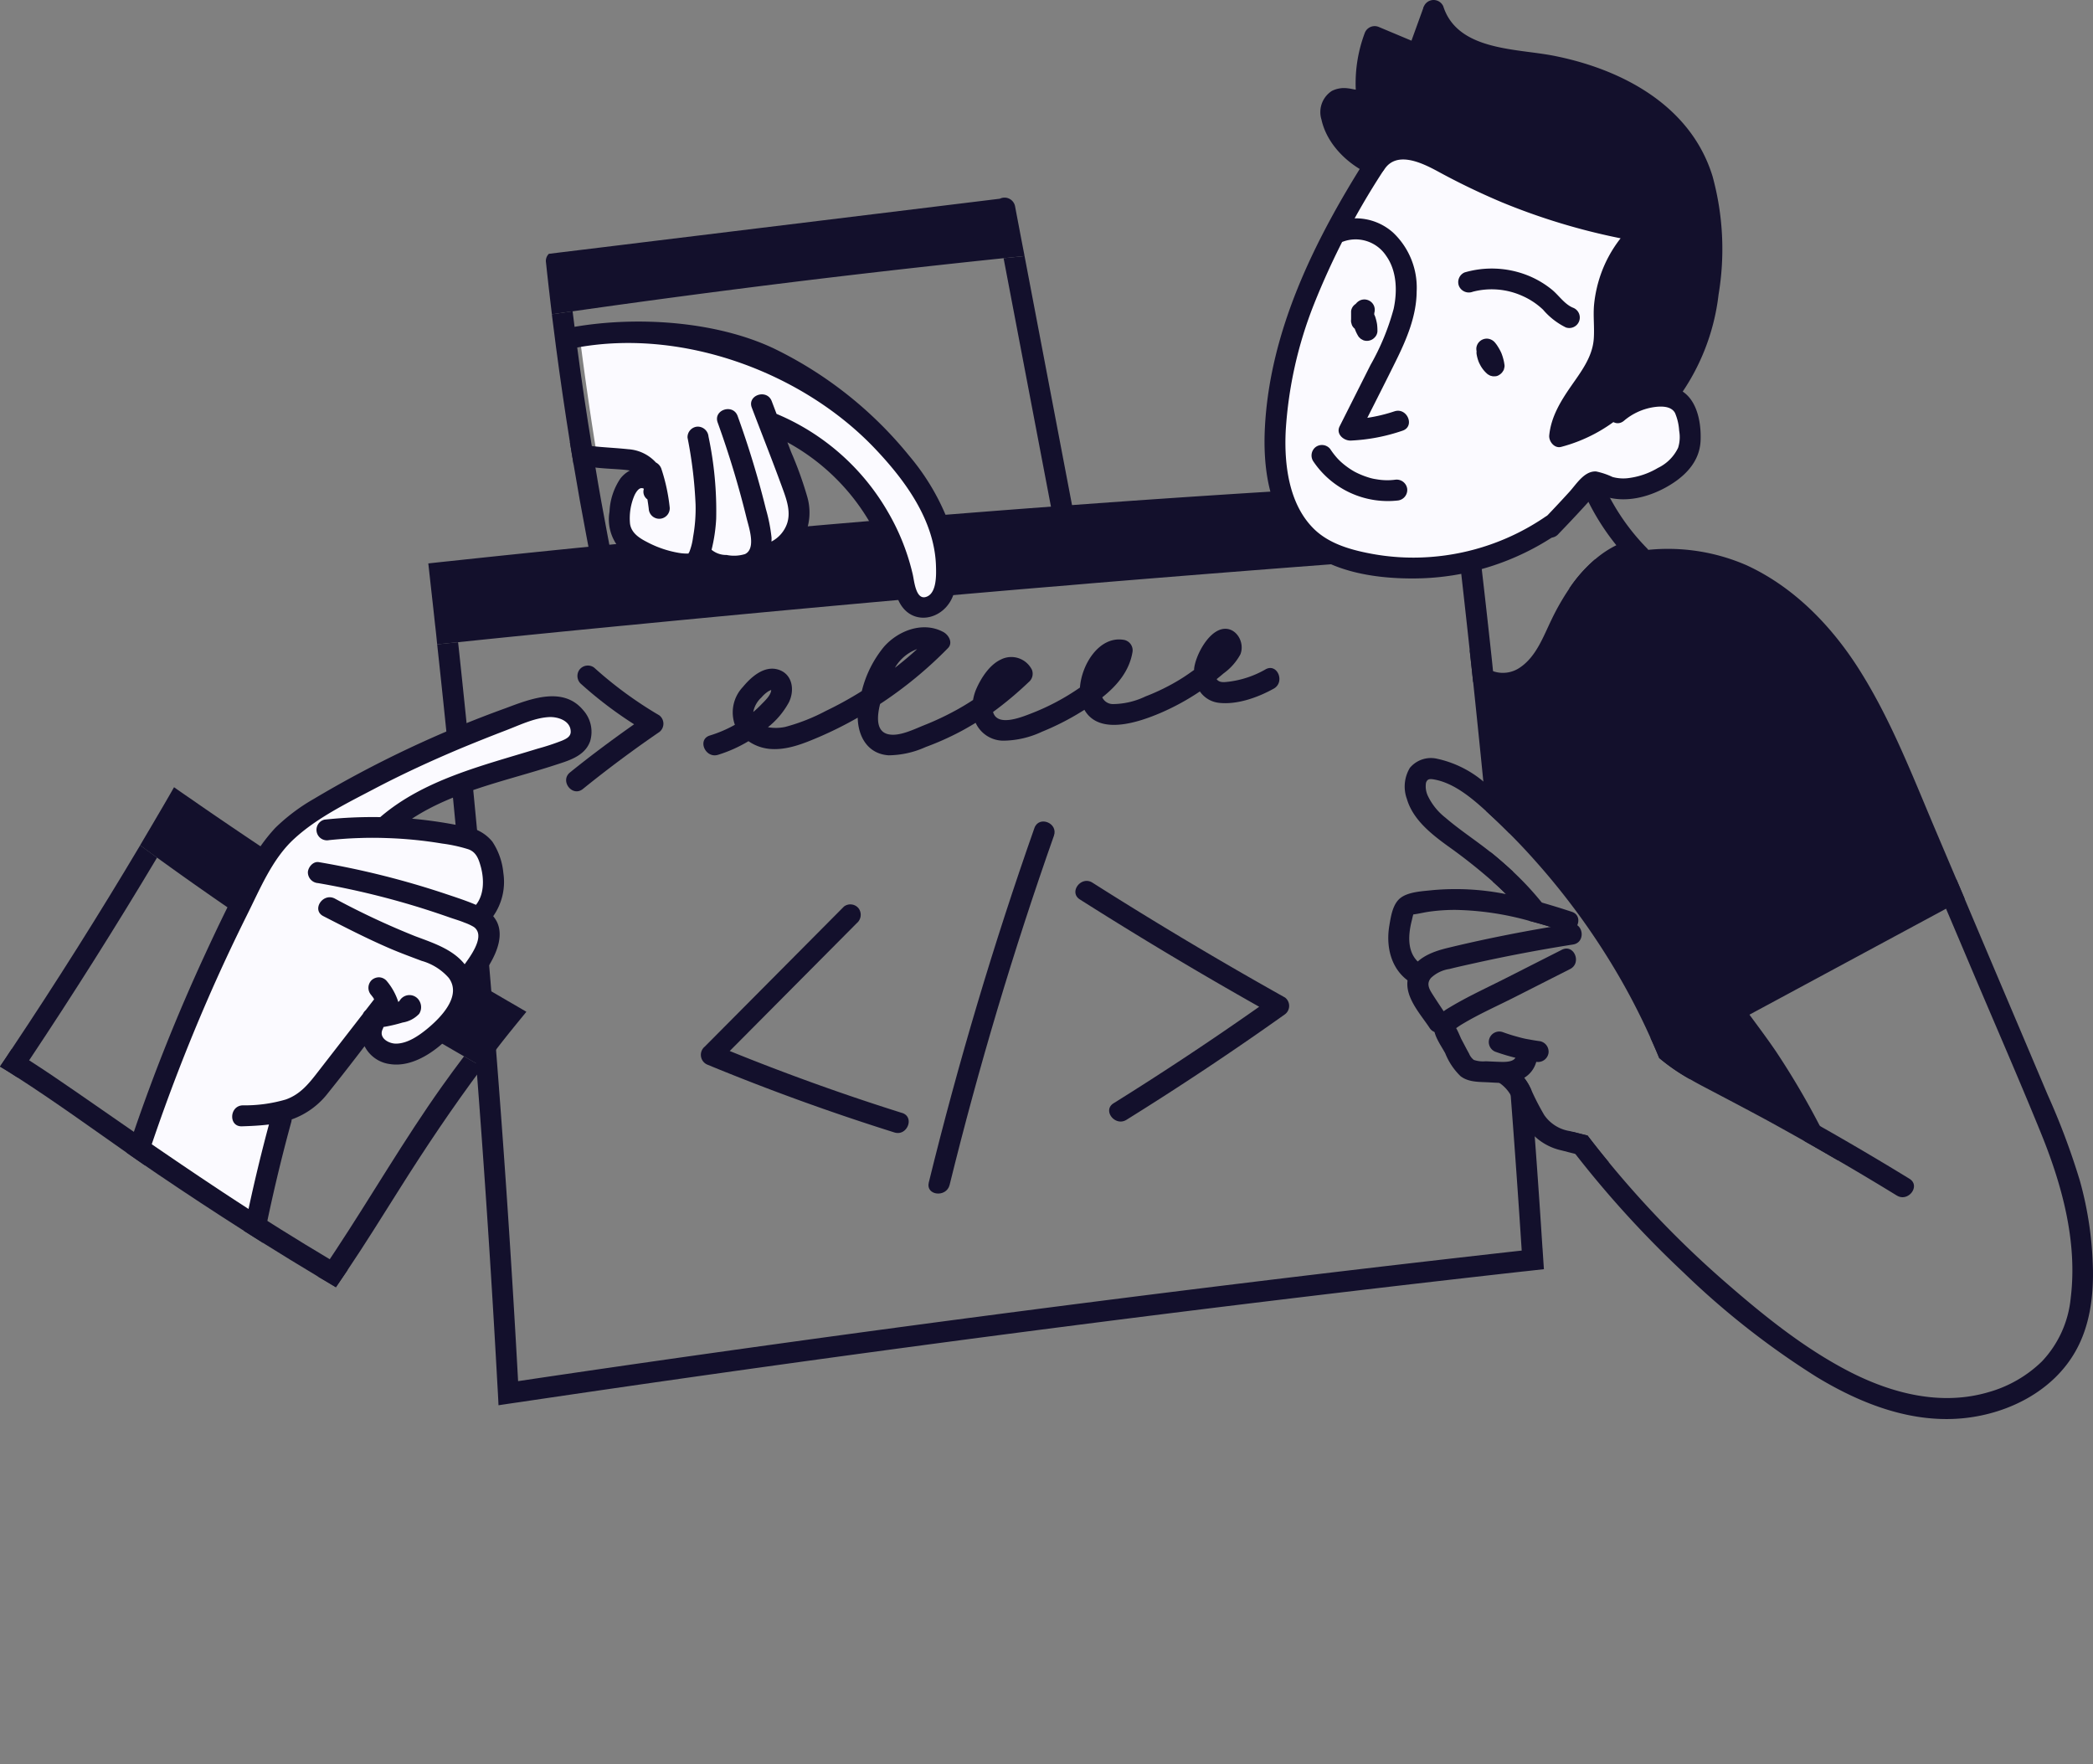 <svg xmlns="http://www.w3.org/2000/svg" xmlns:xlink="http://www.w3.org/1999/xlink" width="322.579" height="271.875" viewBox="0 0 322.579 271.875">
  <rect x="0" y="0" width="322.579" height="271.875" fill="#808080" stroke="none"/>
  <defs>
    <clipPath id="clip-path">
      <rect id="Rectangle_37" data-name="Rectangle 37" width="322.579" height="271.875" fill="#13102c"/>
    </clipPath>
  </defs>
  <g id="Group_61" data-name="Group 61" transform="translate(10.534 -7.283)">
    <g id="Group_42" data-name="Group 42" transform="translate(-10.534 7.283)" clip-path="url(#clip-path)">
      <path id="Path_24" data-name="Path 24" d="M53.581,274.231c-.592.894-1.2,1.787-1.81,2.672-.926-.549-1.853-1.11-2.78-1.66q-4.266-2.553-8.478-5.192c-.462-.29-.936-.592-1.4-.883-.506-.323-1-.636-1.509-.958q-6.7-4.266-13.282-8.726c-.679-.464-1.347-.915-2.025-1.389s-1.379-.948-2.058-1.432c-.237-.162-.464-.323-.7-.485-5.581-3.911-11.106-7.907-16.826-11.592-.894-.582-1.8-1.152-2.715-1.7.6-.884,1.2-1.767,1.777-2.661.916.56,1.821,1.12,2.715,1.7,2.467,1.584,4.891,3.233,7.3,4.9q4.428,3.07,8.833,6.119c.312.215.625.431.926.647.614.419,1.228.839,1.832,1.26,4.934,3.383,9.888,6.733,14.92,9.975.5.323,1,.646,1.508.97l1.389.872c.679.431,1.357.862,2.046,1.292,2.51,1.563,5.031,3.114,7.573,4.622.916.56,1.832,1.109,2.758,1.648" transform="translate(0 -78.51)" fill="#13102c"/>
      <path id="Path_25" data-name="Path 25" d="M98.177,243.488c-4.6,6.14-8.855,12.5-12.959,19.023-2.586,4.094-5.138,8.22-7.853,12.248-.592.894-1.2,1.789-1.81,2.672-.926-.549-1.853-1.109-2.78-1.659.625-.883,1.229-1.766,1.832-2.66.3-.452.592-.894.894-1.346,5.537-8.391,10.578-17.1,16.4-25.293q1.665-2.343,3.4-4.632,1.439.841,2.876,1.649" transform="translate(-23.785 -79.038)" fill="#13102c"/>
      <path id="Path_26" data-name="Path 26" d="M91.611,214.844l-1.875,2.295c-.064.086-.129.162-.194.247-.915,1.121-1.81,2.251-2.671,3.383-.679.862-1.336,1.723-1.993,2.586q-1.437-.808-2.876-1.649a537.2,537.2,0,0,1-47.311-30.625c-.873-.625-1.746-1.261-2.607-1.9.549-.937,1.1-1.874,1.648-2.8l1.971-3.361c.539-.926,1.078-1.853,1.606-2.79.884.625,1.766,1.239,2.661,1.842,2.014,1.411,4.05,2.8,6.086,4.18Q62.73,197.565,79.988,208c2.9,1.756,5.828,3.457,8.758,5.171.959.549,1.917,1.109,2.865,1.669" transform="translate(-10.486 -58.904)" fill="#13102c"/>
      <path id="Path_32" data-name="Path 32" d="M270.444,233.787c-.172-2.66-.345-5.311-.528-7.971-.215-3.092-.431-6.183-.668-9.274-.162-2.381-.345-4.773-.528-7.153a8.659,8.659,0,0,0-3.21-3.814,1.916,1.916,0,0,0-.334-.162c.129,1.594.248,3.178.366,4.761q.922,11.974,1.7,23.968-19.213,2.149-38.414,4.471-44.161,5.349-88.214,11.58-14.042,1.988-28.051,4.072-.824-15.059-1.853-30.086-2.861-41.527-7.3-82.925-.048-.436-.1-.872c-1.077.108-2.144.215-3.221.334q2.02,18.534,3.7,37.11,3.474,38.409,5.58,76.914c.064,1.077.129,2.165.172,3.242,1.066-.161,2.133-.322,3.2-.473q33.318-4.945,66.724-9.383,43.934-5.833,87.976-10.761l.335-.032,2.887-.323c-.075-1.077-.14-2.154-.215-3.221m-5.58-68.877q-.808-8.305-1.68-16.611c-.118-1.152-.237-2.306-.367-3.458-.064-.657-.129-1.3-.2-1.961q-.872-8.1-1.82-16.191l-3.21.226q.84,7.352,1.637,14.716c.183,1.616.355,3.231.528,4.858q.808,7.675,1.572,15.351l.452,4.589c.184.162.367.334.539.5,1.035.948,2.036,1.918,3.028,2.92-.162-1.648-.313-3.286-.475-4.934m1.023,10.815q-1.325-1.228-2.714-2.392c-.269-.226-.539-.441-.819-.657.151,1.54.3,3.07.431,4.611a45.565,45.565,0,0,1,3.555,3.5c-.14-1.691-.3-3.371-.453-5.062" transform="translate(-32.712 -41.404)" fill="#13102c"/>
      <path id="Path_33" data-name="Path 33" d="M242.3,107.444c-1.077.1-2.155.184-3.232.28q-1.163-6.076-2.316-12.151-3.49-18.307-6.981-36.615c1.077-.107,2.155-.215,3.232-.333Q236.5,76.98,240,95.336q1.147,6.06,2.306,12.108" transform="translate(-75.095 -19.16)" fill="#13102c"/>
      <path id="Path_34" data-name="Path 34" d="M198.763,54.254c-1.077.118-2.155.226-3.232.334q-15.092,1.568-30.162,3.393-18.162,2.213-36.26,4.794c-1.066.151-2.133.3-3.2.463-.13-1.067-.259-2.133-.377-3.21-.118-.948-.216-1.885-.324-2.833-.075-.657-.139-1.325-.215-1.982a1.515,1.515,0,0,1,.452-1.3l2.1-.259q6.157-.743,12.3-1.5,27.55-3.362,55.1-6.732a1.651,1.651,0,0,1,2.348,1.163c.28,1.5.572,2.995.852,4.491.2,1.056.409,2.123.614,3.178" transform="translate(-40.848 -14.795)" fill="#13102c"/>
      <path id="Path_35" data-name="Path 35" d="M260.128,121.227l-3.21.226q-28.439,2.052-56.845,4.406c-1.077.1-2.154.183-3.232.28q-6.317.517-12.625,1.066-27.63,2.391-55.24,5.085c-1.077.1-2.154.2-3.232.312q-4.719.453-9.437.927-6.834.679-13.659,1.389c-1.077.108-2.144.215-3.221.334-.107-1.066-.215-2.144-.345-3.21-.215-2.014-.442-4.039-.668-6.054-.118-1.077-.237-2.143-.355-3.21,1.067-.118,2.143-.237,3.21-.345q10.987-1.179,21.975-2.273c1.078-.108,2.144-.2,3.221-.312l6.022-.582q30.991-2.973,62.037-5.278c.237-.022.484-.032.722-.054.84-.065,1.68-.118,2.52-.183q28.892-2.118,57.815-3.62c.926-.054,1.863-.108,2.79-.151a1.479,1.479,0,0,1,.442.032c.14,1.034.258,2.079.377,3.113.194,1.626.388,3.264.571,4.891.129,1.066.258,2.143.366,3.21" transform="translate(-32.048 -35.943)" fill="#13102c"/>
      <path id="Path_36" data-name="Path 36" d="M137.4,118.005c-1.078.1-2.154.2-3.232.312q-1.341-6.205-2.5-12.442-1.05-5.494-1.972-11.01c-.128-.808-.269-1.6-.4-2.413-.054-.345-.119-.7-.172-1.045q-1.164-7.288-2.133-14.6-.339-2.537-.646-5.074c1.066-.162,2.133-.312,3.2-.463.1.8.195,1.583.3,2.381.01.1.022.2.032.3.118.959.247,1.928.378,2.887q1,7.61,2.251,15.2c.042.312.1.625.151.937.129.786.259,1.583.409,2.37.56,3.414,1.174,6.819,1.821,10.211q1.162,6.237,2.51,12.442" transform="translate(-41.294 -23.294)" fill="#13102c"/>
      <path id="Path_37" data-name="Path 37" d="M311.571,24.525s-8.162,12.532-10.477,17.7-11.023,26.935-9.661,35.644,4.353,15.24,14.695,17.145,19.866,0,25.038-3.266a39.015,39.015,0,0,0,9.252-8.98s12.79,1.088,14.7-4.627-3.81-12.246-3.81-12.246l1.089-30.48Z" transform="translate(-95.199 -8.015)" fill="#fbfaff"/>
      <path id="Path_38" data-name="Path 38" d="M332.7,91.305a36.1,36.1,0,0,1-17.732,6.143,35.279,35.279,0,0,1-9.447-.594c-2.991-.59-6.137-1.536-8.374-3.717-3.9-3.807-4.63-9.977-4.372-15.15a63.305,63.305,0,0,1,4.335-19.45,116.632,116.632,0,0,1,10.577-20.423c1.1-1.747-1.475-3.7-2.588-1.935C297.2,48.672,290.3,62.6,289.561,77.622c-.285,5.83.532,12.467,4.567,17,4.486,5.046,12.268,6.2,18.687,6.125a39.472,39.472,0,0,0,21.865-6.892c1.719-1.177-.273-3.725-1.982-2.554" transform="translate(-94.617 -11.598)" fill="#13102c"/>
      <path id="Path_39" data-name="Path 39" d="M315.017,108.6a1.64,1.64,0,0,0-1.83-1.369,9.478,9.478,0,0,1-2.918-.069,6.976,6.976,0,0,1-1.261-.294,12.534,12.534,0,0,1-1.521-.586q-.156-.072-.31-.149c-.024-.012-.21-.108-.272-.138-.3-.175-.423-.25-.544-.328a12.31,12.31,0,0,1-1.243-.913q-.164-.138-.323-.281c-.334-.317-.5-.492-.654-.671a11.876,11.876,0,0,1-.984-1.3,1.631,1.631,0,0,0-2.267-.287,1.649,1.649,0,0,0-.286,2.268,13.841,13.841,0,0,0,13.044,5.944,1.637,1.637,0,0,0,1.368-1.83" transform="translate(-98.139 -33.298)" fill="#13102c"/>
      <path id="Path_40" data-name="Path 40" d="M314.395,79.727a24.592,24.592,0,0,1-4.17,1c1.468-2.9,2.94-5.806,4.382-8.724,1.661-3.363,3.2-6.954,3.223-10.77a11.657,11.657,0,0,0-3.634-9.056,8.631,8.631,0,0,0-8.81-1.641c-1.937.773-.673,3.748,1.258,2.977a5.635,5.635,0,0,1,6.466,2.216c1.676,2.333,1.756,5.474,1.177,8.186a36.964,36.964,0,0,1-3.569,8.662l-4.763,9.464c-.6,1.193.649,2.235,1.736,2.189a28.543,28.543,0,0,0,7.962-1.524c1.974-.669.7-3.641-1.258-2.977" transform="translate(-99.49 -16.329)" fill="#13102c"/>
      <path id="Path_41" data-name="Path 41" d="M313.328,72.4a7.659,7.659,0,0,0-.269-1.116c-.045-.149-.117-.287-.176-.43.014-.091.009-.184.03-.275a1.629,1.629,0,0,0-.061-1.032,1.615,1.615,0,0,0-2.117-.86,1.87,1.87,0,0,0-.695.555,1.609,1.609,0,0,0-.254.2,1.486,1.486,0,0,0-.463.94q0,.639,0,1.278a1.21,1.21,0,0,0,.061.612,1.224,1.224,0,0,0,.267.561,1.6,1.6,0,0,0,.238.241,5.758,5.758,0,0,0,.61,1.252l.309.3.379.211a1.6,1.6,0,0,0,1.018.039,1.538,1.538,0,0,0,.712-.421,1.485,1.485,0,0,0,.464-.94,7.963,7.963,0,0,0-.055-1.119" transform="translate(-101.088 -22.407)" fill="#13102c"/>
      <path id="Path_42" data-name="Path 42" d="M342.327,81.5a5.046,5.046,0,0,0-.137-.722,7.467,7.467,0,0,0-.339-1.052,7.814,7.814,0,0,0-.519-.957,4.89,4.89,0,0,0-.441-.614,1.7,1.7,0,0,0-1.095-.615,1.617,1.617,0,0,0-1.788,1.424,1.941,1.941,0,0,0,.036.525,1.555,1.555,0,0,0,0,.419,5.814,5.814,0,0,0,.24.965,3.358,3.358,0,0,0,.244.574,4.762,4.762,0,0,0,1.236,1.577l.378.211.408.1.413-.007a1.22,1.22,0,0,0,.579-.216,1.632,1.632,0,0,0,.59-.605.8.8,0,0,0,.156-.392,1.211,1.211,0,0,0,.044-.617" transform="translate(-110.467 -25.338)" fill="#13102c"/>
      <path id="Path_43" data-name="Path 43" d="M351.617,67.545c-1.327-.509-2.219-1.9-3.286-2.786a14.3,14.3,0,0,0-4.076-2.339,15.006,15.006,0,0,0-9.409-.34,1.627,1.627,0,0,0-.86,2.118,1.657,1.657,0,0,0,2.119.859,11.52,11.52,0,0,1,7.635.641,11.165,11.165,0,0,1,3.193,2.121,11.034,11.034,0,0,0,3.507,2.736,1.617,1.617,0,0,0,1.178-3.01" transform="translate(-109.116 -20.094)" fill="#13102c"/>
      <path id="Path_44" data-name="Path 44" d="M373.45,88.653c-3.357-1.116-7.314.335-9.927,2.493-1.6,1.325.377,3.881,1.981,2.555a9.248,9.248,0,0,1,4.483-2.085c1.111-.174,2.763-.269,3.392.879a8.23,8.23,0,0,1,.639,2.749,5.482,5.482,0,0,1-.164,2.618,6.579,6.579,0,0,1-3.105,3.1A11.738,11.738,0,0,1,366,102.556a6.246,6.246,0,0,1-2.252-.195,11.233,11.233,0,0,0-2.53-.852c-1.816-.1-3.029,1.943-4.106,3.127q-2.082,2.289-4.236,4.512a1.625,1.625,0,0,0,.326,2.262,1.656,1.656,0,0,0,2.262-.326q1.936-2,3.819-4.055c.6-.66,1.2-1.326,1.8-1.992a2.137,2.137,0,0,1,.283-.326,2.275,2.275,0,0,0,1.206.661c3.122.987,6.528.156,9.33-1.371s5.269-3.839,5.416-7.223c.131-3.014-.631-7.05-3.869-8.125" transform="translate(-115.22 -28.847)" fill="#13102c"/>
      <path id="Path_45" data-name="Path 45" d="M372.27,120.1a33.833,33.833,0,0,1-7.015-10.422,1.616,1.616,0,0,0-2.978,1.258,36.667,36.667,0,0,0,7.438,11.145,1.659,1.659,0,0,0,2.268.287,1.634,1.634,0,0,0,.286-2.268" transform="translate(-118.359 -35.524)" fill="#13102c"/>
      <path id="Path_46" data-name="Path 46" d="M362.793,27.275c-3.328-11-13.972-16.619-24.578-18.695-5.736-1.122-14.757-.747-16.959-7.615a1.631,1.631,0,0,0-2.994.04q-.953,2.631-1.906,5.263l-5.091-2.136a1.636,1.636,0,0,0-2.094.916,22.064,22.064,0,0,0-1.4,8.77c-.4-.053-.8-.166-1.181-.2a4.2,4.2,0,0,0-2.51.4,3.887,3.887,0,0,0-1.591,4.428c.843,3.808,4.075,6.918,7.527,8.456,1.9.846,3.077-2.164,1.178-3.01a10.049,10.049,0,0,1-5.413-5.655c-.1-.281-.428-1.171-.147-1.411.131-.111.7.016.93.046a5.649,5.649,0,0,0,3.554-.21,1.679,1.679,0,0,0,.97-1.719,18.513,18.513,0,0,1,.58-7.137l5.037,2.113A1.634,1.634,0,0,0,318.8,9q.635-1.756,1.272-3.512c2.7,3.276,7.3,4.7,11.454,5.338,5.334.822,10.5,1.583,15.461,3.84,4.6,2.089,8.843,5.354,11.223,9.9,2.7,5.156,3.055,11.194,2.646,16.9-.467,6.527-2.117,13.075-6.234,18.29-1.29,1.634,1.3,3.568,2.587,1.935a33.7,33.7,0,0,0,6.479-16.3,42.4,42.4,0,0,0-.9-18.12" transform="translate(-98.817 0)" fill="#13102c"/>
      <path id="Path_47" data-name="Path 47" d="M356.035,47.329a1.64,1.64,0,0,0-.808-2.883A95.942,95.942,0,0,1,332.1,37.365q-2.783-1.256-5.483-2.685a30.149,30.149,0,0,0-5.093-2.45c-3.023-.934-6.706-.517-8.564,2.336-1.13,1.734,1.45,3.682,2.588,1.935,1.916-2.942,5.882-.97,8.2.278a109.2,109.2,0,0,0,9.859,4.761,99.05,99.05,0,0,0,18.354,5.574,19.483,19.483,0,0,0-3.037,5.51,20.142,20.142,0,0,0-1.039,4.59c-.184,1.808.075,3.616-.061,5.421-.211,2.806-1.974,5.063-3.52,7.3-1.592,2.3-3.058,4.7-3.34,7.545-.092.93.8,2.064,1.837,1.782a24.027,24.027,0,0,0,9.791-5.221c1.547-1.378-.427-3.939-1.981-2.553a21.264,21.264,0,0,1-5.684,3.658,25.834,25.834,0,0,1,2.5-4.049,19.158,19.158,0,0,0,3.424-6.817,21.073,21.073,0,0,0,.158-4.692,16.635,16.635,0,0,1,5.018-12.254" transform="translate(-102.19 -10.387)" fill="#13102c"/>
      <path id="Path_48" data-name="Path 48" d="M356.154,61.628a36.408,36.408,0,0,0-8.981,2.722c-3.81,1.9-6.259,4.354-7.075,2.993s5.443-8.98,5.715-12.518.272-8.436,1.633-11.974a49.932,49.932,0,0,1,3.538-7.076s-17.145-4.354-23.4-7.347-9.88-3.5-12.246-4.355-5.715,1.905-5.715,1.905-3.81-.817-4.626-4.354-1.361-5.171-1.361-5.171l5.715-1.089,1.361-10.069,6.531,3.538,1.44-7.34s4.819,7.34,9.446,7.613,21.52,2.026,28.3,10.341,8.164,18.505,6.531,25.309-6.8,16.873-6.8,16.873" transform="translate(-99.233 -0.488)" fill="#13102c"/>
      <path id="Path_49" data-name="Path 49" d="M110.815,136.031a2.355,2.355,0,0,0-1-1.392,2.821,2.821,0,0,0-.708-.344c-.1-.027-.223-.051-.339-.078-.094-.025-.178-.06-.283-.078a2.417,2.417,0,0,0-1.245.153,2.018,2.018,0,0,0-.325.17,2.928,2.928,0,0,0-1.088,1.189,1.208,1.208,0,0,0-.092.4,2.1,2.1,0,0,0-.08.487,2.974,2.974,0,0,0,.173,1.185,1.973,1.973,0,0,0,.42.7,2.492,2.492,0,0,0,.986.7,3.209,3.209,0,0,0,.565.141,3.067,3.067,0,0,0,.6.005,2.589,2.589,0,0,0,.771-.184,2.461,2.461,0,0,0,1-.677,2.141,2.141,0,0,0,.275-.309,2.661,2.661,0,0,0,.446-1.1,2.186,2.186,0,0,0-.074-.974" transform="translate(-34.531 -43.83)" fill="#13102c"/>
      <path id="Path_50" data-name="Path 50" d="M126.306,135.493a3.348,3.348,0,0,0-.14-.673,3.969,3.969,0,0,0-.268-.487,3.426,3.426,0,0,0-.52-.582,4.215,4.215,0,0,0-.558-.336,2.255,2.255,0,0,0-1.127-.164,3.374,3.374,0,0,0-.619.156,3.05,3.05,0,0,0-.462.26,3.331,3.331,0,0,0-.479.449,3.146,3.146,0,0,0-.446.8,2.674,2.674,0,0,0-.132.631,4.023,4.023,0,0,0,.012.51,2.086,2.086,0,0,0,.079.316,1.8,1.8,0,0,0,.095.3c.037.077.088.153.129.223s.085.158.136.229a4.933,4.933,0,0,0,.416.421,2.142,2.142,0,0,0,.617.333c.143.042.295.079.442.109a3.323,3.323,0,0,0,.566.007,3.967,3.967,0,0,0,.7-.174,1.64,1.64,0,0,0,.384-.112,1.72,1.72,0,0,0,.691-.53,2.921,2.921,0,0,0,.309-.515,2.39,2.39,0,0,0,.109-.355c.02-.081.046-.171.062-.257a2.169,2.169,0,0,0,.007-.557" transform="translate(-39.726 -43.547)" fill="#13102c"/>
      <path id="Path_51" data-name="Path 51" d="M191.478,239.194q-13.47-4.235-26.562-9.548L184.5,209.938a1.673,1.673,0,0,0,.287-2.267,1.626,1.626,0,0,0-2.268-.287l-21.448,21.583a1.639,1.639,0,0,0,.4,2.782Q175.653,237.6,190.3,242.2c1.971.62,3.169-2.384,1.178-3.01" transform="translate(-52.448 -67.664)" fill="#13102c"/>
      <path id="Path_52" data-name="Path 52" d="M228.895,189.087q-9.468,26.905-16.279,54.634c-.5,2.013,2.719,2.363,3.211.366q6.72-27.283,16.078-53.821c.688-1.955-2.317-3.148-3.01-1.178" transform="translate(-69.47 -61.467)" fill="#13102c"/>
      <path id="Path_53" data-name="Path 53" d="M278.511,219.65q-15.079-8.439-29.675-17.7c-1.745-1.107-3.7,1.472-1.935,2.588q13.6,8.627,27.636,16.538-11.01,7.747-22.438,14.871c-1.767,1.1.231,3.642,1.98,2.554q12.477-7.76,24.455-16.282a1.624,1.624,0,0,0-.023-2.571" transform="translate(-80.466 -65.914)" fill="#13102c"/>
      <path id="Path_54" data-name="Path 54" d="M143.963,160.039a61.3,61.3,0,0,1-10.036-7.352,1.628,1.628,0,0,0-2.262.327,1.65,1.65,0,0,0,.326,2.261,61.413,61.413,0,0,0,8.1,6.148c-3.367,2.369-6.673,4.825-9.875,7.415-1.618,1.308.362,3.863,1.981,2.554q5.717-4.625,11.789-8.782a1.624,1.624,0,0,0-.023-2.572" transform="translate(-42.36 -49.795)" fill="#13102c"/>
      <path id="Path_55" data-name="Path 55" d="M247.68,150.1a15.155,15.155,0,0,1-5.624,1.894c-.734.088-1.49.2-1.913-.389.353-.286.708-.57,1.049-.869a8.817,8.817,0,0,0,2.609-2.944c.825-2.047-.977-4.717-3.3-3.739-1.925.812-3.546,3.89-3.819,5.853-.013.093-.005.186-.013.279-.714.516-1.439,1.019-2.191,1.48a33.079,33.079,0,0,1-5.3,2.606,11.8,11.8,0,0,1-4.964,1.177,1.816,1.816,0,0,1-1.7-1.037c2.3-1.827,4.219-4.094,4.677-7.082a1.644,1.644,0,0,0-1.423-1.789c-3.674-.573-6.417,3.7-6.693,7.363a35.673,35.673,0,0,1-7.563,4.01c-1.391.536-5.193,2.1-5.826-.247a55.385,55.385,0,0,0,5.487-4.6,1.667,1.667,0,0,0,.5-1.906,3.551,3.551,0,0,0-4.761-1.589c-1.742.8-3.029,2.791-3.781,4.476a7.294,7.294,0,0,0-.528,1.77c-.815.533-1.647,1.039-2.5,1.509a43.652,43.652,0,0,1-5.035,2.378c-1.552.615-3.851,1.792-5.56,1.389-1.84-.433-1.744-2.617-1.234-4.659a63.061,63.061,0,0,0,10.462-8.611c.82-.837.09-2.042-.7-2.473-3.117-1.692-6.909-.258-9.13,2.226a17.161,17.161,0,0,0-3.45,6.872,56.145,56.145,0,0,1-5.546,3.058,29.484,29.484,0,0,1-6.248,2.46,6.893,6.893,0,0,1-2.673.048,12.467,12.467,0,0,0,3.243-3.864c.889-1.834.565-4.31-1.624-5.005s-4.213,1.129-5.493,2.679a5.7,5.7,0,0,0-1.222,5.819,19.606,19.606,0,0,1-3.853,1.649c-1.991.611-.713,3.581,1.257,2.977a21.155,21.155,0,0,0,4.692-2.1,6.884,6.884,0,0,0,3.237,1.186c2.664.246,5.262-.817,7.662-1.843a59.777,59.777,0,0,0,5.939-2.967c.054,2.855,1.5,5.566,4.742,5.8a14.157,14.157,0,0,0,5.72-1.272,43.673,43.673,0,0,0,5.292-2.351c.823-.434,1.625-.9,2.419-1.383a4.715,4.715,0,0,0,4.271,2.751,14.306,14.306,0,0,0,5.952-1.379,39.913,39.913,0,0,0,5.943-3.007c.2-.121.4-.244.6-.37,2.283,4.012,8.393,1.9,11.723.483a37.151,37.151,0,0,0,6.07-3.315,4.123,4.123,0,0,0,2.9,1.75c2.827.337,6.057-.829,8.481-2.18,1.8-1,.557-3.989-1.258-2.977m-76.673,3.415a2.058,2.058,0,0,1,.482-.23c-.03.823-1.031,1.711-1.52,2.225a16.25,16.25,0,0,1-1.245,1.161,4.086,4.086,0,0,1,1.267-2.244,4.829,4.829,0,0,1,1.016-.911m22.974-6.535c-1.1,1.008-2.247,1.964-3.422,2.884a6.513,6.513,0,0,1,3.422-2.884" transform="translate(-52.632 -46.936)" fill="#13102c"/>
      <path id="Path_56" data-name="Path 56" d="M24.206,195.426q-9.47,15.868-19.713,31.239c-.582.894-1.174,1.778-1.777,2.661-.894-.582-1.8-1.152-2.715-1.7.6-.884,1.2-1.767,1.777-2.661Q12.1,209.5,21.6,193.53c.862.635,1.734,1.271,2.607,1.9" transform="translate(0 -63.249)" fill="#13102c"/>
      <path id="Path_57" data-name="Path 57" d="M95.942,169.449a34.989,34.989,0,0,0-13.067,3.813c-5.719,2.726-11.159,5.989-11.159,5.989l5.989,1.907s7.347-1.638,8.435,3.264a14.443,14.443,0,0,1-1.357,9.254s1.626,1.358.819,4.621a7.889,7.889,0,0,1-2.995,4.632s-.28,5.44-3.544,8.165-4.351,5.171-7.616,3.8a9.475,9.475,0,0,1-4.631-4.352,54.423,54.423,0,0,0-5.979,7.077c-1.907,2.995-7.347,7.078-7.347,7.078l-3.21,15.383c-.506-.323-1.013-.647-1.508-.969-5.031-3.243-9.986-6.593-14.92-9.976-.6-.42-1.218-.84-1.832-1.26,3.662-8.52,12.2-28.439,14.111-33.113,2.456-5.99,5.451-11.71,11.43-16.062S80.7,165.915,86.14,164.009s11.418-4.169,13.336-.539,0,5.71-3.534,5.979" transform="translate(-10.465 -52.795)" fill="#fbfaff"/>
      <path id="Path_58" data-name="Path 58" d="M100.414,166.4c-.851,2.306-3.447,2.973-5.558,3.663-7.218,2.348-15.415,3.964-21.868,8.208a69.647,69.647,0,0,1,8.294,1.261,6.352,6.352,0,0,1,4.083,2.273,10.443,10.443,0,0,1,1.7,4.837A9.182,9.182,0,0,1,85.5,193.3a5,5,0,0,1,.56.84c1.4,2.833-.862,6.453-2.51,8.671a1.522,1.522,0,0,1-1.1.658c.614,2.994-1.293,5.817-3.318,8.025-2.294,2.5-5.957,5.149-9.533,4.6a5.11,5.11,0,0,1-3.921-2.758c-1.842,2.413-3.705,4.815-5.612,7.185a12.211,12.211,0,0,1-5.623,4.1,1.8,1.8,0,0,1-.065.4q-2.069,7.563-3.684,15.232c-.237,1.12-.474,2.252-.689,3.383L47.092,241.8c.227-1.131.463-2.252.7-3.383q1.406-6.544,3.146-13.013c-1.379.172-2.79.237-4.169.28-2.079.075-1.95-3.157.118-3.232a22.556,22.556,0,0,0,6.625-.894c2.294-.8,3.619-2.51,5.052-4.363l6.851-8.833a1.727,1.727,0,0,1,.431-.572l1.3-1.68c-.053-.1-.108-.205-.172-.3-.1-.129-.194-.258-.3-.388a1.658,1.658,0,0,1,.108-2.283,1.709,1.709,0,0,1,1.153-.42,1.632,1.632,0,0,1,1.131.539,9.532,9.532,0,0,1,1.81,3.264,1.134,1.134,0,0,0,.269-.3,1.757,1.757,0,0,1,3.016.2,1.9,1.9,0,0,1-.075,1.929,4.464,4.464,0,0,1-2.542,1.336,23.456,23.456,0,0,1-2.951.689,1.911,1.911,0,0,1-.118.312c-.689,1.389.958,2.295,2.122,2.252,1.723-.043,3.414-1.206,4.708-2.263,2.09-1.723,5.408-5.063,3.35-7.864a8.689,8.689,0,0,0-4.18-2.628c-1.659-.625-3.307-1.228-4.933-1.928-3.48-1.5-6.851-3.232-10.223-4.966-1.853-.948-.086-3.651,1.756-2.715a118.761,118.761,0,0,0,12.388,5.8c2.747,1.035,5.785,2,7.638,4.331.969-1.314,2.736-3.824,1.885-5.235a1.522,1.522,0,0,0-.571-.572,8.071,8.071,0,0,0-1.314-.6c-.754-.312-1.541-.539-2.295-.8-1.282-.452-2.574-.883-3.878-1.3a124.878,124.878,0,0,0-16.417-4,1.677,1.677,0,0,1-1.573-1.68c.043-.787.819-1.7,1.681-1.552a130.511,130.511,0,0,1,19.605,4.913c1.54.516,3.113,1.023,4.621,1.67,1.271-1.584,1.261-3.943.754-5.838-.323-1.185-.7-2.295-1.928-2.726a23.265,23.265,0,0,0-4.04-.883,64.062,64.062,0,0,0-8.37-.84c-1.444-.054-2.887-.065-4.331-.011-1.573.043-3.157.162-4.719.322a1.619,1.619,0,0,1-.721-3.156,69.8,69.8,0,0,1,8.6-.388c6.754-5.806,15.824-7.95,24.28-10.556a36.47,36.47,0,0,0,3.705-1.218c.668-.28,1.412-.635,1.369-1.443-.043-1.67-2.014-2.273-3.35-2.2-2.251.118-4.524,1.239-6.614,2.036q-3.41,1.309-6.776,2.7c-4.654,1.95-9.243,4.061-13.7,6.41-4.169,2.187-8.736,4.427-12.216,7.648-3.35,3.08-5.214,7.68-7.218,11.677-2.143,4.309-4.19,8.682-6.107,13.1q-4.751,10.939-8.586,22.255c-.377,1.078-.732,2.155-1.088,3.243-.927-.636-1.842-1.271-2.758-1.918.345-1.077.711-2.154,1.089-3.231a285.076,285.076,0,0,1,10.9-27.2c2.155-4.675,4.4-9.318,6.851-13.853a25.606,25.606,0,0,1,4.061-5.807,29.341,29.341,0,0,1,5.915-4.448,172.135,172.135,0,0,1,29.613-14c3.738-1.4,8.79-3.415,11.892.3a5.005,5.005,0,0,1,1.066,4.88" transform="translate(-9.487 -52.095)" fill="#13102c"/>
      <path id="Path_59" data-name="Path 59" d="M365.576,223.06a30.314,30.314,0,0,1-4.74-3.264c-.42-1.034-.872-2.067-1.336-3.091a102.644,102.644,0,0,0-5.441-10.481,108.513,108.513,0,0,0-12.14-16.6q-2.019-2.294-4.179-4.449c-.992-1-1.993-1.971-3.027-2.919-.172-.162-.355-.334-.539-.5-2.252-2.046-4.912-4.287-7.928-4.869-.668-.119-1.153-.183-1.357.517a3.475,3.475,0,0,0,.344,2.1,9.406,9.406,0,0,0,2.629,3.232c2.187,1.885,4.632,3.468,6.894,5.268.28.215.549.431.819.657q1.389,1.163,2.715,2.392a46.6,46.6,0,0,1,4.449,4.782A34.278,34.278,0,0,1,345.7,200.1c-1.6-.528-3.221-1.012-4.848-1.433-.657-.883-1.368-1.734-2.111-2.553q-.727-.808-1.519-1.583c-.657-.657-1.336-1.292-2.036-1.918a83.05,83.05,0,0,0-6.883-5.45c-2.586-1.875-5.418-4.094-6.355-7.293a5.585,5.585,0,0,1,.463-4.794,4.223,4.223,0,0,1,4.2-1.4,16.548,16.548,0,0,1,7.109,3.49c.851.668,1.669,1.357,2.434,2.046.378.334.743.679,1.11,1.023,2.359,2.187,4.61,4.514,6.765,6.895a110.962,110.962,0,0,1,19.53,30.776c.71,1.7,1.389,3.415,2.014,5.149" transform="translate(-105.115 -56.736)" fill="#13102c"/>
      <path id="Path_60" data-name="Path 60" d="M344.951,210.049l-.485-.161c-1.6-.528-3.221-1.013-4.848-1.433a45.138,45.138,0,0,0-11.3-1.7,28.059,28.059,0,0,0-4.352.3c-.635.1-1.26.248-1.9.345a2.245,2.245,0,0,1-.355.043c-.129.355-.172.7-.248.959-.582,2.295-.765,5.128,1.368,6.679,1.68,1.218-.258,3.8-1.939,2.586-2.683-1.95-3.415-5.343-2.887-8.477.248-1.476.528-3.469,1.853-4.374,1.261-.872,3.34-.948,4.826-1.109a39.381,39.381,0,0,1,11.3.614c1.853.345,3.694.8,5.515,1.3q2.326.663,4.621,1.422c1.983.646.786,3.652-1.174,3.005" transform="translate(-103.879 -66.519)" fill="#13102c"/>
      <path id="Path_61" data-name="Path 61" d="M347.276,211.477c-6.329,1-12.636,2.214-18.864,3.727-2.545.618-5.319,1.68-6.069,4.486-.772,2.889,1.832,5.619,3.3,7.852,1.143,1.741,3.688-.253,2.555-1.981-.725-1.105-1.47-2.2-2.176-3.319-.523-.829-.869-1.584-.169-2.421a5.254,5.254,0,0,1,2.831-1.371c1.254-.318,2.52-.593,3.782-.874q7.59-1.689,15.277-2.9c2.055-.325,1.6-3.524-.462-3.2" transform="translate(-105.302 -69.107)" fill="#13102c"/>
      <path id="Path_62" data-name="Path 62" d="M348.019,217.348l-8.72,4.422c-2.745,1.392-5.575,2.685-8.227,4.251-1.165.687-2.619,1.5-2.776,2.989-.153,1.472,1.086,3.076,1.745,4.313a10.157,10.157,0,0,0,2.353,3.514c1.158.887,2.629.874,4.016.932,1.67.07,3.509.309,5.1-.343a4.157,4.157,0,0,0,2.685-3.533c.088-2.065-3.124-2.45-3.212-.365-.05,1.181-1.681,1.125-2.545,1.1-.722-.022-1.443-.06-2.164-.09a4.434,4.434,0,0,1-1.836-.209,2.36,2.36,0,0,1-.733-.977c-.413-.743-.8-1.5-1.2-2.252-.1-.182-.512-1.227-.789-1.666.362-.26.666-.458.976-.644,2.567-1.54,5.358-2.771,8.028-4.125l8.555-4.339c1.849-.938.6-3.919-1.258-2.977" transform="translate(-107.29 -70.974)" fill="#13102c"/>
      <path id="Path_63" data-name="Path 63" d="M348.627,237.641c-.523-.073-1.044-.157-1.563-.256a12.832,12.832,0,0,1-1.425-.309c-.172-.046-.3-.079-.427-.116-.237-.064-.473-.132-.707-.2-.506-.152-1.007-.319-1.5-.5a1.617,1.617,0,0,0-1.179,3.01,32.323,32.323,0,0,0,6.44,1.58,1.631,1.631,0,0,0,1.787-1.423,1.649,1.649,0,0,0-1.423-1.789" transform="translate(-111.384 -77.184)" fill="#13102c"/>
      <path id="Path_64" data-name="Path 64" d="M359.729,258.679c-1.756-.442-3.458-.851-5.16-1.282-.711-.173-1.41-.355-2.122-.539a8.817,8.817,0,0,1-4.137-2.165,5.257,5.257,0,0,1-.722-.8c-1.237-1.616-1.873-3.835-2.984-5.569a5.758,5.758,0,0,0-1.96-2.015,1.624,1.624,0,0,1-.323-2.262,1.566,1.566,0,0,1,1.918-.485,1.883,1.883,0,0,1,.333.162,8.659,8.659,0,0,1,3.21,3.814,38.968,38.968,0,0,0,2,3.878,5.878,5.878,0,0,0,3.964,2.467c.14.032.291.075.431.108.754.194,1.508.388,2.273.571,1.066,1.389,2.154,2.769,3.274,4.115" transform="translate(-111.775 -79.557)" fill="#13102c"/>
      <path id="Path_65" data-name="Path 65" d="M415.848,261.627c-3.006-1.842-6.044-3.663-9.092-5.43q-2.569-1.5-5.171-2.973-2.779-1.567-5.569-3.1c-3.3-1.789-6.614-3.523-9.932-5.268-.722-.378-1.422-.765-2.122-1.164a30.306,30.306,0,0,1-4.74-3.264c-.42-1.033-.872-2.067-1.336-3.091a1.781,1.781,0,0,1,2.586-.1,14.041,14.041,0,0,0,1.476,1.3,41.678,41.678,0,0,0,6.991,4.169q4.847,2.52,9.62,5.149c1.917,1.056,3.673,2.046,5.429,3.049q6.964,3.942,13.8,8.133c1.778,1.088-.182,3.663-1.939,2.586" transform="translate(-123.501 -77.367)" fill="#13102c"/>
      <path id="Path_66" data-name="Path 66" d="M439.866,236.766c.065,4.319-.517,8.714-2.66,12.528-3.426,6.119-10.223,9.587-17.031,10.341-8.154.9-16.028-2.166-22.89-6.324a125.168,125.168,0,0,1-20.5-16.082,158.848,158.848,0,0,1-16.7-18.3c-.291-.366-.572-.721-.852-1.088a1.54,1.54,0,0,1,.464-2.316c.753.194,1.508.388,2.273.571,1.066,1.389,2.155,2.769,3.275,4.115.118.151.237.3.366.452A154.044,154.044,0,0,0,382.752,238.3c6.054,5.3,12.539,10.589,19.734,14.263,6.549,3.339,14.058,5.224,21.3,3.08A19.222,19.222,0,0,0,432,250.909a16.507,16.507,0,0,0,4.438-9.781c1.077-8.747-1.39-17.58-4.664-25.594-3.469-8.51-7.153-16.923-10.729-25.38q-1.906-4.509-3.824-9.017l-1.26-2.973q-2.877-6.819-5.775-13.637c-3.3-7.778-6.6-15.707-11.806-22.438-4.406-5.7-10.331-10.568-17.4-12.442-5.387-1.422-10.88-.808-16.234.528-1.9.474-3.76,1.035-5.6,1.627a21.963,21.963,0,0,1,3.964-4.493,48.763,48.763,0,0,1,6.743-1.293,30.333,30.333,0,0,1,16.6,2.176c7.3,3.35,13.077,9.308,17.343,16.019,4.9,7.723,8.208,16.33,11.763,24.722l3.264,7.691,1.26,2.973q3.523,8.339,7.067,16.686,2.876,6.77,5.741,13.552a109.648,109.648,0,0,1,4.955,13.217,54.68,54.68,0,0,1,2.014,13.713" transform="translate(-117.293 -41.087)" fill="#13102c"/>
      <path id="Path_67" data-name="Path 67" d="M408.772,247.49q-2.569-1.5-5.171-2.973c-.937-1.777-1.9-3.544-2.876-5.278-1.443-2.521-2.951-5-4.61-7.367-1.239-1.779-2.553-3.524-3.836-5.29-.646-.873-1.271-1.745-1.9-2.629a45.106,45.106,0,0,1-6.237-11.612c-.646-1.972,2.327-3.242,2.984-1.26a42.568,42.568,0,0,0,6.119,11.332c.625.883,1.26,1.756,1.9,2.628,1.368,1.853,2.747,3.7,4.039,5.591A121.607,121.607,0,0,1,406,242.2c.938,1.756,1.853,3.523,2.769,5.289" transform="translate(-125.517 -68.66)" fill="#13102c"/>
      <path id="Path_68" data-name="Path 68" d="M431.385,204.312c-.959.517-1.906,1.034-2.865,1.54q-15.157,8.176-30.3,16.331c-.959.517-1.907,1.023-2.866,1.54-.646-.872-1.271-1.745-1.9-2.628l2.866-1.541L427.26,202.88l2.865-1.541,1.26,2.973" transform="translate(-128.589 -65.802)" fill="#13102c"/>
      <path id="Path_69" data-name="Path 69" d="M362.531,125.4a1.387,1.387,0,0,1-.948,1.519,13.093,13.093,0,0,0-4.158,2.64,19.316,19.316,0,0,0-2.973,3.48c-1.906,2.79-3.037,5.957-4.728,8.854-1.638,2.812-4.341,5.386-7.756,5.58a6.065,6.065,0,0,1-1.529-.108,6.392,6.392,0,0,1-3.436-1.81c-.173-1.627-.345-3.243-.529-4.858a1.555,1.555,0,0,1,2.155,1.228,2.375,2.375,0,0,0,1.443,1.983,4.608,4.608,0,0,0,4.072-.506c2.585-1.691,3.673-4.826,4.966-7.476a37.075,37.075,0,0,1,2.714-4.739,21.969,21.969,0,0,1,3.964-4.493,15.435,15.435,0,0,1,4.546-2.747,1.618,1.618,0,0,1,2.2,1.454" transform="translate(-109.966 -40.467)" fill="#13102c"/>
      <path id="Path_72" data-name="Path 72" d="M187.054,117.97c-2.155.388-4.449-4.492-6.151-9.437s-6.194-10.9-10.7-13.67a94.235,94.235,0,0,1-7.885-5.44s5.493,12.1,4.136,15.07-5.031,5.138-5.031,5.138a3.936,3.936,0,0,1-4.449,2.736,11.86,11.86,0,0,1-5.634-2.026s-.926,2.564-5.44.657-8.919-1.766-7.7-5.946a26.381,26.381,0,0,1,4.32-7.993,14.341,14.341,0,0,1-5.236-.732,10.737,10.737,0,0,0-1.691-.388q-1.567-9.485-2.779-19.024l.42-.409s10.891-4.029,25.8,2.769,22.008,16.008,24.345,19.163,5.731,9,5.9,12.528-.065,6.625-2.23,7" transform="translate(-43.407 -24.617)" fill="#fbfaff"/>
      <path id="Path_73" data-name="Path 73" d="M188.937,115.772c-1.4,3.91-6.506,4.977-8.424.872-.786-1.669-.959-3.587-1.5-5.343a30.617,30.617,0,0,0-2.112-5.235,33,33,0,0,0-13.529-13.843l.582,1.519a56.931,56.931,0,0,1,2.488,6.916,8.725,8.725,0,0,1-.635,6.4,8.366,8.366,0,0,1-4.793,3.921,1.547,1.547,0,0,1-1.132-.065,4.9,4.9,0,0,1-3.62,1.939,9.8,9.8,0,0,1-6.032-1.109,3.963,3.963,0,0,1-3.005.819A17.279,17.279,0,0,1,141.389,111,10.631,10.631,0,0,1,137,107.908a6.876,6.876,0,0,1-1.045-4.987,9.864,9.864,0,0,1,1.692-5.138,4.6,4.6,0,0,1,1.443-1.207c-.388-.075-.765-.108-1.088-.139-1.282-.108-2.576-.151-3.867-.281-.119-.011-.227-.022-.345-.043-1.132-.118-2.262-.258-3.372-.485-.129-.808-.269-1.6-.4-2.413-.055-.345-.119-.7-.173-1.045.561.161,1.121.279,1.638.377.582.108,1.163.183,1.745.258,1.875.216,3.738.281,5.612.485a6.312,6.312,0,0,1,4.265,2.046,1.727,1.727,0,0,1,.83.937,28.217,28.217,0,0,1,1.3,6.032,1.618,1.618,0,1,1-3.232.172c-.054-.484-.13-.969-.205-1.454a1.433,1.433,0,0,1-.57-1.551c.042-.162-.162-.172-.312-.183-.5-.032-.926.722-1.1,1.077a8.945,8.945,0,0,0-.7,4.406c.2,1.422,1.411,2.2,2.6,2.812a16.227,16.227,0,0,0,4.849,1.669,7.491,7.491,0,0,0,1.2.118,2.026,2.026,0,0,0,.441-.021c-.1,0-.075-.065.044-.205a9.421,9.421,0,0,0,.582-2.316,24.575,24.575,0,0,0,.387-5.02,67.378,67.378,0,0,0-1.239-10.3,1.63,1.63,0,0,1,1.53-1.7,1.672,1.672,0,0,1,1.7,1.519,55.405,55.405,0,0,1,1.185,12.7,25.485,25.485,0,0,1-.711,4.761,3.548,3.548,0,0,0,2.326.8,5.727,5.727,0,0,0,2.834-.14c1.755-.851.569-4.169.237-5.537a144.453,144.453,0,0,0-4.46-14.747c-.7-1.95,2.37-2.952,3.08-.992q1.68,4.638,3.038,9.394c.474,1.649.916,3.3,1.325,4.967a25.394,25.394,0,0,1,.862,4.373,6.027,6.027,0,0,1-.011.614,4.968,4.968,0,0,0,2.4-2.757c.582-1.7.011-3.5-.572-5.106-1.551-4.287-3.242-8.521-4.858-12.776-.742-1.939,2.327-2.941,3.07-1l.744,1.961a35.738,35.738,0,0,1,17.213,15.2,34.481,34.481,0,0,1,3.793,9.608c.215.959.462,3.8,1.95,3.426,1.756-.442,1.659-3.426,1.616-4.8-.215-7.056-4.794-13.25-9.48-18.162-11.106-11.645-29.494-18.474-45.814-15.5a3.154,3.154,0,0,0-.312.054,1.663,1.663,0,0,1-2.047-1.045,1.629,1.629,0,0,1,1.045-2.036l.905-.162c9.77-1.669,21.835-.851,30.679,3.318a61.25,61.25,0,0,1,20.92,16.589,35.445,35.445,0,0,1,5.913,9.888c1.315,3.48,2.134,7.95.852,11.559" transform="translate(-42.015 -24.056)" fill="#13102c"/>
      <path id="Path_74" data-name="Path 74" d="M226.372,51.59a3.293,3.293,0,0,0-.131-.506,3.958,3.958,0,0,0-.254-.451,5.082,5.082,0,0,0-.408-.427,4,4,0,0,0-.612-.357,4.171,4.171,0,0,0-.459-.116c-.191-.012-.394-.007-.5,0a2.411,2.411,0,0,0-.518.135c-.11.056-.309.175-.392.226a2.54,2.54,0,0,0-.473.453c-.034.051-.209.368-.226.4a4.452,4.452,0,0,0-.122.46c-.01.125,0,.414,0,.479a4.725,4.725,0,0,0,.123.471c.057.112.193.353.236.414s.312.314.335.333a2.6,2.6,0,0,0,.32.192,4.343,4.343,0,0,0,.433.238,3.991,3.991,0,0,0,.542.141c.209.007.375,0,.5,0a4.629,4.629,0,0,0,.518-.131,1.711,1.711,0,0,0,.7-.534,1.978,1.978,0,0,0,.392-.928c.01-.173.006-.39,0-.491" transform="translate(-72.641 -16.251)" fill="#13102c"/>
      <path id="Path_75" data-name="Path 75" d="M213.843,53.616a2.108,2.108,0,0,0-.005-.51,1.794,1.794,0,0,0-.632-1.064l-.378-.211a1.613,1.613,0,0,0-.819-.094l-.4.111a1.6,1.6,0,0,0-.576.43,1.169,1.169,0,0,0-.252.228,1.225,1.225,0,0,0-.363.533,1.253,1.253,0,0,0-.09.35,1.23,1.23,0,0,0-.119.652.814.814,0,0,0,.059.405,1.208,1.208,0,0,0,.267.561,3.766,3.766,0,0,0,.745.561c.108.039.4.109.46.123.146.009.411.006.487,0,.207-.048.339-.085.473-.122.117-.055.366-.2.423-.238a2.41,2.41,0,0,0,.5-.585,1.363,1.363,0,0,0,.124-.235c.015-.048.092-.361.1-.411.006-.108,0-.413,0-.469v-.017" transform="translate(-68.699 -16.904)" fill="#13102c"/>
      <path id="Path_76" data-name="Path 76" d="M42.074,188.689a.82.82,0,0,0-.059-.406,3.448,3.448,0,0,0-.267-.561c.055.079-.209-.24-.327-.316s-.273-.16-.409-.23a2.2,2.2,0,0,0-.531-.143,2.484,2.484,0,0,0-.5,0,3.835,3.835,0,0,0-.53.131,3.4,3.4,0,0,0-.572.319,3.031,3.031,0,0,0-.371.373,1.811,1.811,0,0,0-.323.5,4.117,4.117,0,0,0-.123.493,2.681,2.681,0,0,0,.011.69,2.6,2.6,0,0,0,.479,1.093,5.229,5.229,0,0,0,.431.434,2.733,2.733,0,0,0,.537.32,2.528,2.528,0,0,0,.57.162,2.334,2.334,0,0,0,.6.011l.4-.11a1.2,1.2,0,0,0,.513-.366.82.82,0,0,0,.258-.344,1.2,1.2,0,0,0,.206-.6V189.1c0-.277,0-.346,0-.415" transform="translate(-12.436 -61.122)" fill="#13102c"/>
      <path id="Path_77" data-name="Path 77" d="M51.015,195.667a2.587,2.587,0,0,0-.167-.673,1.425,1.425,0,0,0-.386-.557,3.421,3.421,0,0,0-.533-.363,4.812,4.812,0,0,0-.521-.138,6.241,6.241,0,0,0-1.075.142,3.407,3.407,0,0,0-.522.3c-.18.166-.295.281-.4.394a4.233,4.233,0,0,0-.287.486,5.7,5.7,0,0,0-.156.569,2.622,2.622,0,0,0,0,.5,1.784,1.784,0,0,0,.526.969,2.97,2.97,0,0,0,.456.484c.156.095.314.186.432.244.905.152,1.041.133,1.171.079a1.132,1.132,0,0,0,.566-.271c.078-.071.141-.141.2-.2s.127-.124.184-.19a2.885,2.885,0,0,0,.312-.526,4.429,4.429,0,0,0,.188-.66,4.368,4.368,0,0,0,.007-.592" transform="translate(-15.347 -63.382)" fill="#13102c"/>
      <path id="Path_80" data-name="Path 80" d="M378.658,197.274l33.2-17.69s-6.531-22.043-11.974-29.39-12.518-18.506-22.587-20.683a79.31,79.31,0,0,0-17.689-1.905,75.865,75.865,0,0,0-7.892,10.614c-2.994,5.169-1.361,7.075-5.443,7.891a35.736,35.736,0,0,1-6.259.817l.817,17.417s15.511,13.608,19.866,24.22,7.075,15.785,7.075,15.785l22.044,11.7a36.425,36.425,0,0,0-5.443-10.341,59.2,59.2,0,0,1-5.715-8.436" transform="translate(-111.123 -41.701)" fill="#13102c"/>
    </g>
  </g>
</svg>
